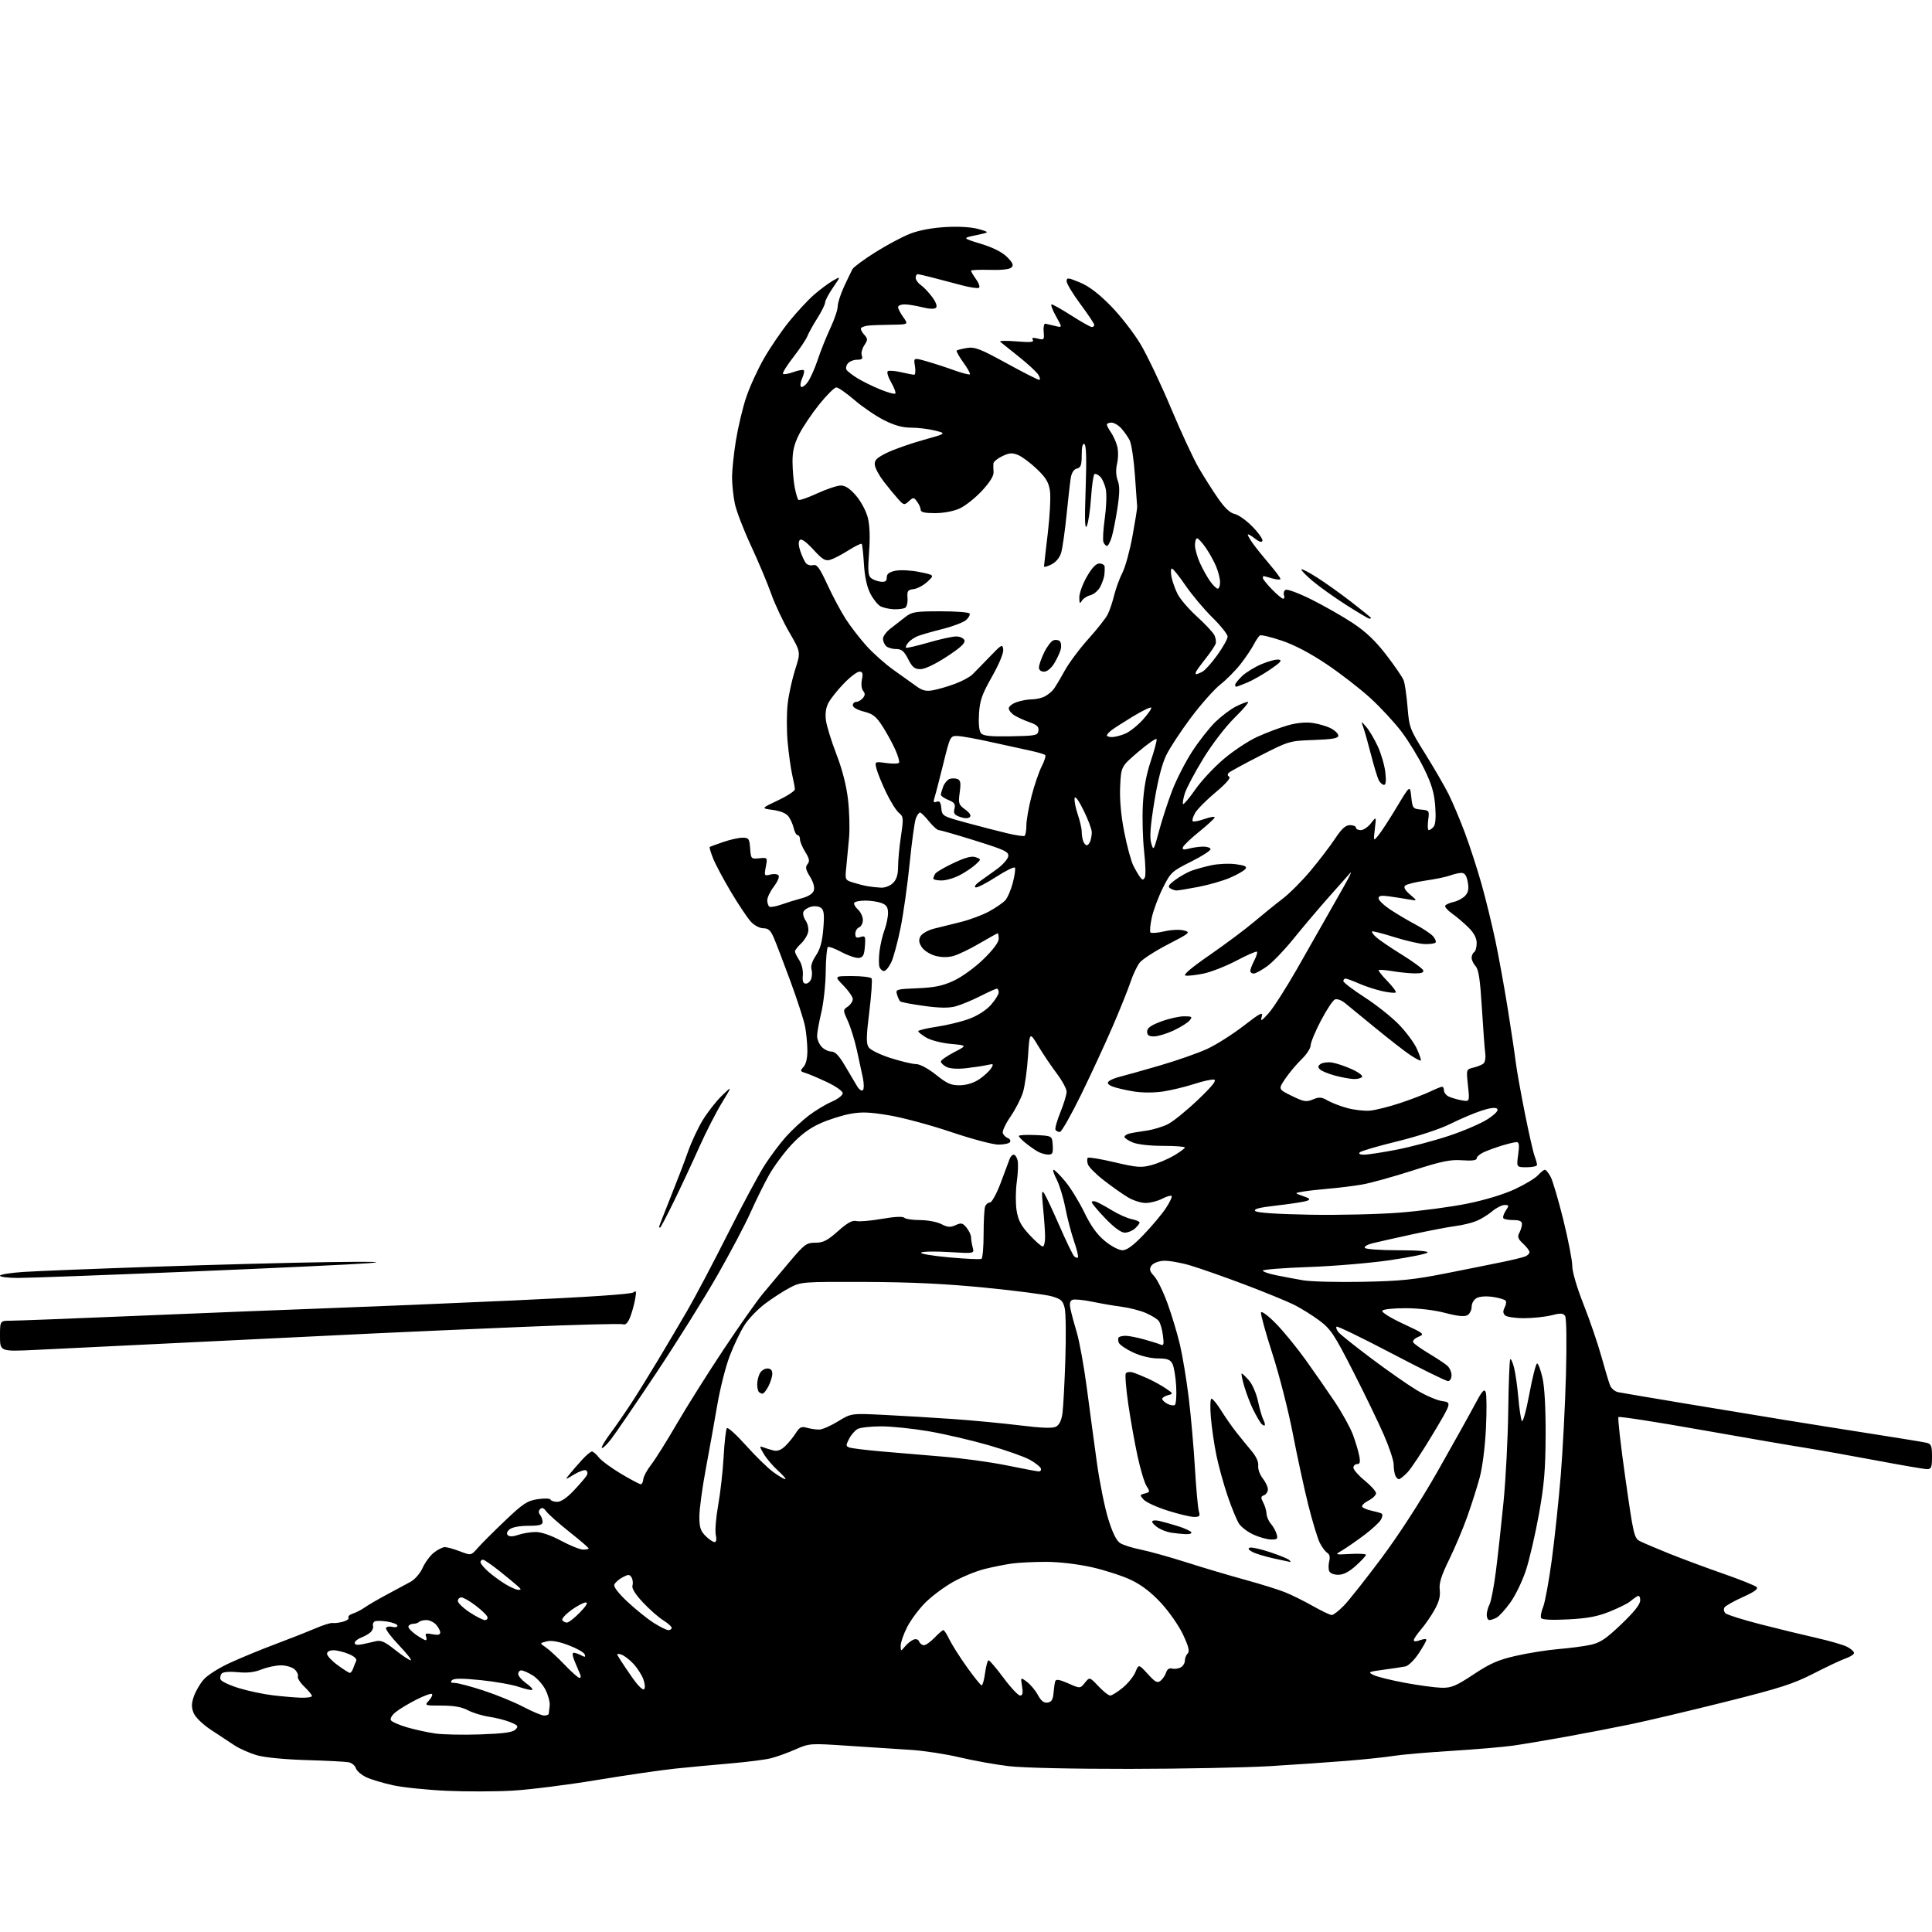 <?xml version="1.0" encoding="UTF-8" standalone="no"?>
<svg 
  version="1.1" 
  xmlns="http://www.w3.org/2000/svg" 
  xmlns:xlink="http://www.w3.org/1999/xlink" 
  xmlns:svg="http://www.w3.org/2000/svg"
  xmlns:rdf="http://www.w3.org/1999/02/22-rdf-syntax-ns#"
  xmlns:cc="http://creativecommons.org/ns#"
  xmlns:dc="http://purl.org/dc/elements/1.1/"
  viewBox="0 0 768 768"
  width="768"
  height="768"
>
<style>svg {background-color: white; }</style>"
<path stroke="none" fill="black" fill-rule="evenodd" d="M203.75,711.81C197.01,712.19 185.20,712.22 177.50,711.87C169.80,711.52 160.25,710.54 156.28,709.68C152.30,708.82 147.48,707.37 145.56,706.46C143.64,705.55 141.80,703.95 141.47,702.91C141.14,701.86 139.88,700.80 138.68,700.54C137.48,700.29 129.97,699.89 122.00,699.67C113.51,699.43 105.34,698.65 102.27,697.78C99.40,696.97 95.35,695.20 93.27,693.84C91.20,692.49 86.96,689.69 83.85,687.63C80.60,685.48 77.69,682.66 77.00,681.01C76.08,678.78 76.08,677.30 76.99,674.53C77.64,672.56 79.36,669.53 80.82,667.80C82.36,665.97 86.83,663.11 91.48,660.98C95.89,658.95 104.00,655.62 109.50,653.56C115.00,651.50 122.08,648.71 125.23,647.36C128.38,646.01 131.53,645.02 132.23,645.16C132.93,645.30 134.76,645.08 136.29,644.68C137.83,644.27 138.83,643.54 138.53,643.04C138.22,642.55 138.99,641.83 140.24,641.44C141.48,641.05 143.62,639.95 145.00,638.98C146.38,638.01 150.33,635.71 153.79,633.86C157.25,632.01 161.47,629.74 163.17,628.81C164.93,627.85 167.02,625.45 168.01,623.23C168.97,621.09 170.99,618.37 172.51,617.17C174.03,615.98 175.98,615.00 176.85,615.00C177.72,615.00 180.42,615.76 182.84,616.68C187.25,618.37 187.25,618.37 189.88,615.37C191.32,613.72 196.20,608.84 200.73,604.53C207.93,597.67 209.56,596.60 213.73,595.95C216.37,595.55 218.65,595.62 218.83,596.11C219.02,596.60 220.23,597.00 221.53,597.00C223.04,597.00 225.44,595.35 228.19,592.41C230.56,589.89 232.84,587.22 233.26,586.48C233.68,585.74 233.56,584.85 232.99,584.50C232.43,584.15 230.28,584.87 228.23,586.12C224.50,588.37 224.50,588.37 226.47,585.94C227.55,584.60 229.78,582.04 231.42,580.25C233.05,578.46 234.80,577.00 235.30,577.00C235.80,577.00 237.05,578.07 238.07,579.37C239.10,580.67 243.07,583.59 246.89,585.87C250.72,588.14 254.24,590.00 254.71,590.00C255.19,590.00 255.64,589.11 255.72,588.02C255.81,586.93 257.20,584.34 258.82,582.27C260.44,580.20 265.04,572.88 269.03,566.00C273.03,559.12 281.39,545.85 287.60,536.50C293.81,527.15 300.83,517.17 303.20,514.32C305.56,511.47 310.38,505.73 313.89,501.57C319.80,494.58 320.58,494.00 324.11,494.00C327.23,494.00 328.88,493.16 333.09,489.42C336.86,486.07 338.82,484.99 340.38,485.38C341.56,485.68 346.11,485.29 350.51,484.52C355.48,483.66 358.86,483.48 359.45,484.06C359.97,484.58 362.81,485.00 365.75,485.00C368.69,485.00 372.49,485.72 374.19,486.60C376.69,487.89 377.77,487.97 379.86,487.02C382.12,485.99 382.68,486.12 384.23,488.03C385.20,489.24 386.01,490.96 386.01,491.86C386.02,492.76 386.32,494.58 386.67,495.91C387.32,498.32 387.32,498.32 377.38,497.72C371.91,497.38 366.87,497.46 366.17,497.90C365.46,498.34 370.29,499.18 377.10,499.81C383.81,500.42 389.69,500.69 390.15,500.41C390.62,500.12 391.00,495.67 391.00,490.52C391.00,485.38 391.27,480.45 391.61,479.58C391.94,478.71 392.81,478.00 393.53,478.00C394.26,478.00 396.17,474.52 397.78,470.25C399.39,465.99 400.99,461.71 401.33,460.75C401.66,459.79 402.39,459.00 402.95,459.00C403.51,459.00 404.21,460.01 404.51,461.25C404.82,462.49 404.67,466.34 404.19,469.80C403.71,473.27 403.67,478.37 404.11,481.14C404.73,485.08 405.84,487.19 409.20,490.84C411.57,493.40 413.95,495.50 414.50,495.50C415.05,495.50 415.47,493.70 415.44,491.50C415.41,489.30 415.04,484.12 414.63,480.00C414.01,473.75 414.10,472.83 415.16,474.50C415.86,475.60 418.58,481.43 421.22,487.45C423.85,493.48 426.45,498.85 426.99,499.39C427.53,499.93 428.20,500.13 428.49,499.85C428.77,499.56 428.08,496.67 426.95,493.41C425.83,490.16 424.26,484.17 423.47,480.09C422.68,476.01 421.13,470.95 420.03,468.84C418.93,466.73 418.38,465.00 418.80,465.00C419.23,465.00 421.32,467.08 423.45,469.63C425.57,472.18 428.99,477.73 431.04,481.97C433.68,487.41 436.09,490.76 439.24,493.34C441.72,495.38 444.81,497.00 446.19,497.00C447.94,497.00 450.47,495.14 454.67,490.75C457.97,487.31 461.93,482.58 463.48,480.23C465.03,477.88 466.04,475.71 465.74,475.41C465.43,475.10 463.73,475.61 461.95,476.53C460.17,477.45 457.22,478.20 455.39,478.20C453.56,478.20 450.36,477.17 448.28,475.91C446.20,474.65 441.92,471.63 438.78,469.19C435.63,466.75 432.78,463.87 432.44,462.80C432.10,461.73 432.09,460.58 432.42,460.25C432.75,459.92 437.54,460.71 443.06,462.02C451.89,464.10 453.66,464.24 457.67,463.16C460.19,462.49 464.21,460.79 466.62,459.38C469.03,457.96 471.00,456.51 471.00,456.15C471.00,455.79 467.06,455.49 462.25,455.50C457.08,455.50 452.17,454.94 450.25,454.13C448.46,453.37 447.00,452.39 447.00,451.95C447.00,451.50 447.79,450.92 448.75,450.65C449.71,450.39 452.74,449.86 455.48,449.49C458.21,449.12 462.18,447.93 464.30,446.85C466.41,445.77 471.76,441.43 476.20,437.19C481.86,431.79 483.77,429.40 482.61,429.17C481.71,428.99 478.16,429.77 474.73,430.89C471.31,432.01 465.80,433.35 462.50,433.86C458.88,434.42 454.24,434.43 450.80,433.89C447.66,433.39 443.88,432.52 442.39,431.96C440.51,431.24 439.99,430.61 440.71,429.89C441.29,429.31 443.27,428.48 445.13,428.03C446.98,427.58 454.12,425.57 461.00,423.57C467.88,421.57 476.42,418.57 479.99,416.91C483.55,415.24 490.02,411.14 494.35,407.79C501.01,402.64 502.13,402.06 501.57,404.10C501.00,406.17 501.37,405.99 504.25,402.82C506.09,400.79 511.15,392.92 515.49,385.32C519.84,377.72 525.04,368.57 527.05,365.00C529.05,361.43 532.37,355.57 534.42,352.00C536.46,348.43 537.51,346.18 536.75,347.00C535.99,347.82 532.00,352.32 527.87,357.00C523.75,361.68 517.53,369.03 514.05,373.35C510.56,377.67 505.91,382.50 503.71,384.10C501.50,385.69 499.09,387.00 498.35,387.00C497.61,387.00 497.00,386.53 497.00,385.95C497.00,385.37 497.71,383.53 498.57,381.86C499.44,380.18 499.93,378.59 499.66,378.32C499.39,378.05 495.73,379.64 491.53,381.86C487.33,384.07 481.44,386.39 478.44,387.01C475.44,387.63 472.21,387.99 471.26,387.81C470.13,387.59 473.50,384.73 480.89,379.62C487.13,375.30 495.06,369.38 498.51,366.45C501.96,363.53 507.04,359.42 509.80,357.32C512.56,355.22 517.60,350.17 520.99,346.11C524.39,342.05 528.77,336.31 530.72,333.36C533.35,329.40 534.90,328.00 536.64,328.00C537.94,328.00 539.00,328.45 539.00,329.00C539.00,329.55 539.86,330.00 540.92,330.00C541.97,330.00 543.80,328.76 544.98,327.25C547.12,324.50 547.12,324.50 546.52,329.50C545.93,334.50 545.93,334.50 547.98,332.00C549.11,330.62 552.39,325.58 555.27,320.78C560.50,312.07 560.50,312.07 561.00,316.78C561.48,321.29 561.65,321.51 564.87,321.82C568.18,322.14 568.23,322.22 567.72,326.07C567.43,328.23 567.54,330.00 567.97,330.00C568.40,330.00 569.27,329.38 569.90,328.62C570.64,327.73 570.86,324.81 570.52,320.37C570.11,315.11 569.07,311.63 566.07,305.50C563.91,301.09 559.90,294.53 557.16,290.91C554.42,287.29 548.88,281.29 544.84,277.59C540.80,273.88 532.96,267.80 527.41,264.07C520.91,259.70 514.56,256.36 509.53,254.67C505.24,253.23 501.34,252.29 500.86,252.59C500.38,252.88 499.27,254.52 498.39,256.22C497.51,257.91 495.15,261.41 493.15,263.98C491.14,266.55 487.53,270.19 485.13,272.07C482.73,273.96 477.49,279.85 473.49,285.17C469.50,290.49 465.05,297.24 463.62,300.17C461.91,303.66 460.27,310.06 458.86,318.72C457.29,328.29 456.95,332.84 457.63,335.19C458.53,338.34 458.63,338.19 460.74,330.29C461.94,325.80 464.32,318.52 466.02,314.11C467.72,309.69 471.31,302.71 474.00,298.59C476.69,294.47 480.81,289.24 483.16,286.96C485.50,284.69 489.11,281.97 491.17,280.91C493.23,279.86 495.43,279.00 496.06,279.00C496.68,279.00 494.33,281.81 490.83,285.25C487.17,288.85 481.88,295.74 478.35,301.50C474.98,307.00 471.68,313.22 471.01,315.32C470.35,317.42 470.02,319.35 470.29,319.62C470.56,319.89 472.74,317.29 475.14,313.85C477.54,310.40 482.66,304.92 486.51,301.67C490.35,298.42 496.35,294.46 499.84,292.88C503.32,291.30 508.68,289.28 511.74,288.39C515.25,287.37 518.92,286.99 521.67,287.37C524.07,287.70 527.38,288.66 529.02,289.51C530.66,290.36 532.00,291.67 532.00,292.43C532.00,293.49 529.71,293.89 522.25,294.16C512.60,294.50 512.38,294.56 501.00,300.37C494.68,303.59 489.05,306.65 488.51,307.16C487.86,307.77 487.90,308.33 488.65,308.79C489.35,309.23 487.26,311.60 483.17,315.01C479.54,318.04 475.89,321.73 475.06,323.20C474.23,324.68 473.81,326.14 474.12,326.45C474.43,326.77 476.59,326.35 478.92,325.53C481.25,324.71 483.01,324.46 482.83,324.98C482.65,325.50 479.83,328.08 476.57,330.72C473.32,333.35 470.46,336.08 470.23,336.79C469.91,337.76 470.53,337.90 472.65,337.33C474.22,336.91 476.73,336.56 478.22,336.54C479.72,336.52 481.07,336.95 481.22,337.50C481.38,338.05 477.90,340.30 473.50,342.50C465.84,346.33 465.36,346.77 462.29,352.89C460.53,356.40 458.54,361.69 457.88,364.65C457.22,367.60 456.98,370.31 457.34,370.68C457.71,371.04 460.19,370.84 462.87,370.22C465.60,369.59 468.99,369.44 470.61,369.87C473.37,370.61 473.08,370.86 464.24,375.43C459.14,378.06 454.11,381.32 453.05,382.66C451.99,384.01 450.36,387.45 449.42,390.31C448.48,393.16 445.28,401.12 442.31,408.00C439.34,414.88 433.67,427.13 429.71,435.23C425.74,443.33 421.96,449.97 421.31,449.98C420.65,449.99 419.87,449.61 419.58,449.13C419.28,448.65 420.15,445.50 421.52,442.15C422.88,438.79 424.00,435.11 424.00,433.98C424.00,432.84 422.23,429.57 420.07,426.71C417.91,423.84 414.60,418.94 412.72,415.80C409.29,410.11 409.29,410.11 408.65,419.87C408.30,425.24 407.41,431.65 406.67,434.11C405.93,436.57 403.70,440.94 401.71,443.83C399.72,446.72 398.33,449.71 398.63,450.47C398.92,451.22 399.82,452.10 400.64,452.42C401.46,452.73 401.85,453.44 401.50,453.99C401.16,454.55 399.09,455.00 396.89,455.00C394.70,455.00 386.28,452.76 378.18,450.03C370.08,447.29 359.00,444.30 353.56,443.38C345.63,442.04 342.50,441.93 337.85,442.79C334.65,443.39 329.31,445.09 325.99,446.59C321.82,448.46 318.24,451.13 314.51,455.16C311.53,458.38 307.52,463.83 305.61,467.26C303.69,470.69 300.43,477.32 298.34,482.00C296.26,486.68 290.32,497.93 285.14,507.00C279.96,516.08 268.98,533.62 260.73,546.00C252.49,558.38 244.40,570.21 242.75,572.30C241.11,574.38 239.53,575.86 239.24,575.57C238.95,575.29 240.49,572.68 242.65,569.78C244.81,566.87 248.63,561.35 251.13,557.50C253.64,553.65 258.38,546.00 261.67,540.50C264.97,535.00 270.15,526.23 273.20,521.00C276.24,515.77 283.49,502.05 289.30,490.50C295.11,478.95 301.75,466.57 304.07,463.00C306.38,459.43 310.17,454.39 312.49,451.80C314.82,449.22 318.86,445.46 321.48,443.46C324.11,441.46 328.22,438.98 330.63,437.95C333.03,436.91 335.00,435.40 335.00,434.59C335.00,433.75 332.29,431.83 328.75,430.16C325.31,428.54 321.45,426.90 320.18,426.52C318.04,425.88 317.98,425.68 319.43,424.08C320.43,422.97 320.98,420.56 320.94,417.42C320.91,414.71 320.50,410.48 320.02,408.00C319.55,405.52 316.92,397.43 314.19,390.00C311.45,382.57 308.48,374.81 307.59,372.75C306.33,369.83 305.41,369.00 303.44,369.00C301.99,369.00 299.87,367.88 298.48,366.38C297.15,364.95 293.61,359.66 290.61,354.63C287.62,349.61 284.40,343.57 283.46,341.21C282.52,338.85 281.92,336.81 282.12,336.67C282.33,336.54 284.75,335.65 287.50,334.71C290.25,333.76 293.71,332.99 295.19,333.00C297.64,333.00 297.91,333.38 298.19,337.25C298.49,341.41 298.57,341.49 301.81,341.18C305.12,340.86 305.12,340.86 304.42,344.57C303.74,348.18 303.80,348.27 306.30,347.64C307.74,347.28 309.16,347.46 309.52,348.04C309.88,348.62 309.01,350.61 307.59,352.48C306.16,354.34 305.00,356.77 305.00,357.87C305.00,358.98 305.39,360.12 305.86,360.41C306.34,360.71 308.47,360.33 310.61,359.57C312.75,358.81 316.39,357.69 318.69,357.07C321.38,356.36 323.11,355.24 323.51,353.96C323.90,352.73 323.31,350.62 321.97,348.46C320.25,345.66 320.05,344.65 321.00,343.50C321.95,342.35 321.77,341.36 320.10,338.66C318.94,336.79 318.00,334.53 318.00,333.63C318.00,332.73 317.59,332.00 317.08,332.00C316.57,332.00 315.88,330.76 315.53,329.25C315.19,327.74 314.25,325.62 313.44,324.54C312.52,323.31 310.24,322.36 307.24,321.96C302.50,321.34 302.50,321.34 309.25,318.16C312.96,316.41 315.99,314.42 315.98,313.74C315.96,313.06 315.49,310.49 314.92,308.04C314.36,305.59 313.54,299.71 313.10,294.99C312.67,290.26 312.68,283.34 313.13,279.60C313.58,275.87 314.93,269.75 316.13,266.02C318.32,259.22 318.32,259.22 313.76,251.36C311.25,247.04 308.00,240.12 306.55,236.00C305.09,231.88 301.50,223.32 298.56,217.00C295.62,210.68 292.71,203.12 292.11,200.20C291.50,197.29 291.00,192.56 291.00,189.70C291.01,186.84 291.70,180.26 292.54,175.08C293.38,169.90 295.19,162.25 296.58,158.08C297.96,153.91 301.16,146.90 303.68,142.50C306.20,138.10 310.74,131.44 313.79,127.70C316.83,123.96 321.22,119.23 323.55,117.20C325.87,115.16 329.24,112.65 331.03,111.61C334.29,109.71 334.29,109.71 331.15,114.29C329.42,116.80 328.00,119.48 328.00,120.23C328.00,120.99 326.61,123.80 324.91,126.49C323.20,129.17 321.43,132.38 320.95,133.62C320.48,134.86 317.98,138.60 315.39,141.94C312.79,145.28 310.94,148.27 311.26,148.60C311.59,148.92 313.45,148.61 315.40,147.90C317.35,147.19 319.20,146.87 319.51,147.18C319.82,147.49 319.53,148.93 318.87,150.38C318.22,151.82 318.00,153.34 318.41,153.74C318.81,154.14 319.98,153.35 321.02,151.99C322.05,150.62 323.87,146.57 325.06,143.00C326.24,139.43 328.52,133.74 330.11,130.36C331.70,126.98 333.00,123.13 333.00,121.79C333.00,120.46 334.14,116.93 335.52,113.94C336.91,110.95 338.41,107.83 338.86,107.00C339.31,106.17 343.40,103.15 347.95,100.28C352.50,97.41 358.76,94.08 361.86,92.88C365.41,91.52 370.65,90.54 376.00,90.25C381.28,89.96 386.20,90.27 389.00,91.06C393.50,92.34 393.50,92.34 388.00,93.49C382.50,94.65 382.50,94.65 389.92,96.92C394.76,98.40 398.37,100.22 400.31,102.15C402.61,104.46 403.01,105.39 402.08,106.31C401.33,107.06 398.13,107.42 393.44,107.28C389.35,107.16 386.00,107.31 386.00,107.62C386.00,107.94 386.91,109.47 388.02,111.03C389.13,112.58 389.64,114.11 389.15,114.41C388.66,114.71 385.73,114.29 382.63,113.48C379.53,112.67 374.43,111.32 371.29,110.50C368.15,109.67 365.22,109.00 364.79,109.00C364.36,109.00 364.00,109.65 364.00,110.44C364.00,111.24 364.93,112.54 366.06,113.33C367.19,114.12 369.22,116.26 370.56,118.08C372.08,120.14 372.65,121.75 372.07,122.33C371.48,122.92 369.43,122.84 366.62,122.14C364.14,121.51 360.96,121.00 359.56,121.00C358.15,121.00 357.00,121.49 357.00,122.10C357.00,122.70 357.93,124.50 359.07,126.10C361.14,129.00 361.14,129.00 354.32,129.08C350.57,129.13 346.49,129.28 345.25,129.42C344.01,129.55 342.70,129.96 342.34,130.33C341.98,130.69 342.46,131.85 343.42,132.91C345.02,134.68 345.03,135.02 343.56,137.27C342.68,138.62 342.24,140.46 342.58,141.36C343.06,142.61 342.62,143.00 340.73,143.00C339.36,143.00 337.70,143.66 337.04,144.46C336.37,145.26 336.13,146.40 336.50,147.00C336.87,147.59 338.82,149.10 340.83,150.35C342.85,151.59 346.93,153.60 349.91,154.81C352.88,156.03 355.57,156.76 355.89,156.44C356.21,156.13 355.46,154.12 354.24,151.99C353.01,149.85 352.42,147.86 352.94,147.54C353.45,147.22 355.81,147.41 358.19,147.96C360.56,148.50 362.90,148.96 363.38,148.98C363.87,148.99 364.01,147.46 363.71,145.58C363.15,142.15 363.15,142.15 368.33,143.62C371.17,144.43 376.10,146.03 379.28,147.18C382.46,148.33 385.28,149.05 385.54,148.79C385.80,148.53 384.63,146.41 382.93,144.07C381.24,141.73 380.06,139.61 380.30,139.36C380.55,139.12 382.38,138.65 384.36,138.33C387.49,137.82 389.59,138.63 400.06,144.37C406.71,148.02 412.57,151.00 413.09,151.00C413.60,151.00 413.45,150.09 412.76,148.98C412.07,147.86 408.57,144.63 405.00,141.79C401.43,138.95 398.09,136.28 397.60,135.86C397.10,135.44 399.98,135.37 404.00,135.70C409.55,136.17 411.14,136.03 410.57,135.12C410.03,134.25 410.56,134.10 412.51,134.59C415.04,135.23 415.16,135.09 414.87,131.88C414.70,130.02 415.01,128.58 415.55,128.67C416.09,128.77 417.84,129.17 419.44,129.57C422.34,130.30 422.34,130.30 419.74,125.65C418.31,123.09 417.55,121.00 418.06,121.00C418.57,121.00 422.14,123.03 426.00,125.50C429.86,127.97 433.47,130.00 434.01,130.00C434.55,130.00 435.00,129.62 435.00,129.16C435.00,128.69 432.52,124.98 429.50,120.91C426.47,116.84 424.00,112.74 424.00,111.81C424.00,110.27 424.49,110.31 429.25,112.27C432.85,113.76 436.70,116.67 441.50,121.55C445.35,125.46 450.68,132.31 453.35,136.77C456.02,141.23 461.47,152.67 465.46,162.19C469.45,171.71 474.43,182.43 476.52,186.00C478.60,189.57 482.07,195.04 484.22,198.14C486.87,201.96 489.00,203.95 490.82,204.32C492.29,204.63 495.46,206.88 497.86,209.34C500.27,211.80 502.05,214.34 501.84,214.98C501.59,215.74 500.51,215.40 498.73,214.00C497.23,212.82 496.00,212.16 496.00,212.52C496.00,212.89 496.93,214.49 498.06,216.08C499.19,217.68 502.12,221.32 504.56,224.18C507.00,227.04 509.00,229.71 509.00,230.12C509.00,230.53 507.54,230.44 505.76,229.93C503.97,229.42 502.40,229.00 502.26,229.00C502.12,229.00 502.00,229.35 502.00,229.78C502.00,230.21 503.63,232.23 505.61,234.28C507.60,236.33 509.61,238.00 510.08,238.00C510.55,238.00 510.70,237.37 510.40,236.60C510.11,235.83 510.39,234.88 511.03,234.48C511.68,234.08 516.32,235.81 521.35,238.32C526.38,240.83 533.77,245.05 537.77,247.69C542.96,251.13 546.76,254.74 551.08,260.36C554.41,264.68 557.51,269.22 557.98,270.46C558.45,271.69 559.14,276.48 559.52,281.10C560.18,289.20 560.43,289.86 566.50,299.58C569.97,305.13 574.14,312.33 575.78,315.58C577.41,318.84 580.37,325.82 582.34,331.11C584.31,336.39 587.29,345.58 588.96,351.52C590.63,357.47 593.09,367.55 594.44,373.92C595.78,380.29 597.99,392.48 599.36,401.00C600.72,409.52 602.14,418.98 602.50,422.00C602.86,425.02 604.48,434.13 606.10,442.23C607.71,450.33 609.48,458.12 610.02,459.54C610.56,460.97 611.00,462.55 611.00,463.07C611.00,463.58 609.16,464.00 606.91,464.00C602.81,464.00 602.81,464.00 603.50,459.00C604.03,455.14 603.88,454.00 602.84,454.01C602.10,454.02 599.48,454.64 597.00,455.40C594.52,456.16 591.26,457.35 589.75,458.05C588.24,458.75 587.00,459.84 587.00,460.47C587.00,461.26 585.16,461.50 581.25,461.23C576.48,460.89 573.10,461.59 561.50,465.32C553.80,467.80 544.80,470.29 541.50,470.86C538.20,471.43 532.35,472.16 528.50,472.49C524.65,472.81 519.92,473.34 518.00,473.67C514.50,474.25 514.50,474.25 517.94,475.44C520.77,476.43 521.06,476.76 519.56,477.34C518.56,477.72 513.27,478.55 507.82,479.17C500.59,479.99 498.19,480.59 499.00,481.40C499.70,482.10 507.52,482.63 520.80,482.87C532.18,483.07 548.25,482.69 556.50,482.03C564.75,481.38 576.75,479.78 583.17,478.48C590.21,477.07 597.75,474.78 602.17,472.72C606.20,470.84 610.36,468.34 611.40,467.15C612.45,465.97 613.68,465.00 614.13,465.00C614.58,465.00 615.62,466.31 616.45,467.90C617.28,469.50 619.54,477.21 621.48,485.04C623.41,492.87 625.00,501.06 625.00,503.23C625.00,505.56 626.85,511.85 629.51,518.58C631.99,524.85 635.17,534.15 636.58,539.24C637.98,544.33 639.54,549.50 640.03,550.72C640.53,551.94 641.96,553.15 643.22,553.41C644.47,553.66 656.75,555.74 670.50,558.03C684.25,560.31 702.25,563.28 710.50,564.62C718.75,565.96 734.05,568.40 744.50,570.03C754.95,571.66 764.51,573.23 765.75,573.51C767.71,573.97 768.00,574.68 768.00,579.02C768.00,583.31 767.73,584.00 766.03,584.00C764.94,584.00 755.83,582.44 745.78,580.54C735.72,578.64 723.00,576.38 717.50,575.51C712.00,574.65 693.21,571.41 675.74,568.32C658.27,565.22 643.70,562.97 643.36,563.31C643.02,563.65 644.26,574.61 646.12,587.67C649.36,610.47 649.60,611.47 652.00,612.68C653.38,613.38 658.55,615.57 663.50,617.57C668.45,619.56 678.06,623.14 684.86,625.51C691.66,627.88 697.70,630.30 698.28,630.88C699.02,631.62 697.38,632.81 692.78,634.87C689.18,636.49 685.91,638.34 685.50,638.99C685.10,639.64 685.27,640.67 685.88,641.28C686.49,641.89 692.73,643.86 699.74,645.66C706.76,647.46 716.77,649.90 722.00,651.08C727.23,652.25 732.74,653.85 734.25,654.63C735.76,655.41 737.00,656.51 737.00,657.08C737.00,657.64 735.54,658.61 733.75,659.22C731.96,659.83 726.23,662.53 721.00,665.21C712.92,669.36 707.68,671.05 686.00,676.48C671.98,679.99 655.10,683.98 648.50,685.36C641.90,686.73 630.20,688.99 622.50,690.38C614.80,691.77 605.35,693.36 601.50,693.91C597.65,694.46 586.62,695.40 577.00,696.00C567.38,696.60 557.02,697.49 554.00,697.99C550.98,698.49 542.65,699.37 535.50,699.95C528.35,700.53 514.62,701.48 505.00,702.06C495.38,702.64 470.18,703.14 449.00,703.16C426.37,703.19 406.58,702.74 401.00,702.08C395.77,701.46 387.00,699.88 381.50,698.58C376.00,697.27 367.23,695.93 362.00,695.60C356.77,695.27 345.61,694.54 337.18,693.98C321.99,692.96 321.81,692.97 316.18,695.43C313.06,696.80 308.69,698.37 306.48,698.93C304.28,699.49 297.08,700.41 290.48,700.98C283.89,701.54 274.00,702.47 268.50,703.04C263.00,703.61 248.94,705.66 237.25,707.59C225.56,709.53 210.49,711.42 203.75,711.81zM190.95,689.45C200.18,689.13 203.79,688.64 204.89,687.54C206.20,686.23 205.98,685.89 202.94,684.62C201.05,683.83 197.25,682.86 194.50,682.45C191.75,682.05 187.93,680.88 186.01,679.86C183.58,678.56 180.43,678.00 175.61,678.00C168.75,678.00 168.70,677.98 170.51,675.99C171.50,674.89 172.05,673.72 171.72,673.39C171.39,673.06 168.62,674.05 165.57,675.60C162.52,677.14 158.82,679.36 157.35,680.54C155.82,681.76 154.98,683.16 155.39,683.82C155.78,684.46 158.67,685.72 161.80,686.64C164.94,687.55 169.97,688.66 173.00,689.09C176.03,689.52 184.10,689.69 190.95,689.45zM216.25,681.95C217.21,681.98 218.06,681.66 218.13,681.25C218.20,680.84 218.37,679.38 218.51,678.00C218.65,676.62 217.90,673.79 216.84,671.71C215.78,669.63 213.47,667.04 211.71,665.96C209.94,664.89 207.94,664.01 207.25,664.00C206.56,664.00 206.00,664.64 206.00,665.43C206.00,666.22 207.38,667.84 209.06,669.04C210.74,670.24 211.89,671.44 211.61,671.72C211.33,672.00 208.95,671.48 206.30,670.58C203.66,669.67 196.84,668.46 191.14,667.88C183.72,667.13 180.46,667.14 179.69,667.91C178.90,668.70 179.21,669.00 180.79,669.00C181.99,669.00 187.14,670.37 192.24,672.03C197.33,673.70 204.43,676.61 208.00,678.49C211.57,680.36 215.29,681.92 216.25,681.95zM416.43,676.80C418.00,676.57 418.57,675.66 418.79,673.00C418.95,671.08 419.26,668.95 419.49,668.29C419.80,667.41 421.21,667.65 424.64,669.17C429.37,671.26 429.37,671.26 431.26,668.93C433.14,666.60 433.14,666.60 436.64,670.30C438.56,672.34 440.67,674.00 441.34,674.00C442.00,674.00 444.24,672.60 446.31,670.89C448.39,669.19 450.66,666.37 451.36,664.64C452.65,661.50 452.65,661.50 456.25,665.43C459.29,668.76 460.09,669.17 461.39,668.09C462.23,667.39 463.21,665.92 463.56,664.82C463.97,663.53 464.82,662.98 465.95,663.28C466.92,663.53 468.45,663.32 469.36,662.82C470.26,662.31 471.00,661.11 471.00,660.15C471.00,659.19 471.51,657.89 472.13,657.27C472.97,656.43 472.49,654.51 470.29,649.80C468.66,646.31 464.72,640.66 461.55,637.23C457.64,633.00 453.79,630.05 449.60,628.05C446.20,626.43 439.16,624.15 433.96,622.98C428.33,621.73 420.98,620.87 415.82,620.86C411.04,620.86 404.97,621.16 402.32,621.52C399.67,621.89 394.80,622.86 391.50,623.67C388.20,624.48 382.59,626.77 379.03,628.75C375.47,630.72 370.45,634.46 367.86,637.04C365.28,639.62 362.00,644.03 360.58,646.84C359.16,649.64 358.01,652.96 358.03,654.22C358.07,656.50 358.07,656.50 359.78,654.45C360.73,653.32 362.25,652.12 363.17,651.76C364.17,651.38 365.05,651.70 365.39,652.56C365.69,653.35 366.54,654.00 367.28,654.00C368.02,654.00 369.92,652.65 371.50,651.00C373.08,649.35 374.66,648.00 375.00,648.00C375.35,648.00 376.42,649.66 377.38,651.68C378.35,653.71 381.47,658.63 384.32,662.63C387.17,666.63 389.82,669.92 390.22,669.95C390.61,669.98 391.23,667.75 391.59,665.00C391.96,662.25 392.59,660.00 392.99,660.00C393.39,660.00 396.07,663.15 398.93,667.00C401.79,670.85 404.75,674.00 405.50,674.00C406.52,674.00 406.72,673.06 406.28,670.33C405.68,666.67 405.68,666.67 408.24,668.58C409.65,669.64 411.60,671.98 412.58,673.80C413.85,676.14 414.96,677.01 416.43,676.80zM119.75,674.87C122.09,674.94 124.00,674.63 124.00,674.19C124.00,673.74 122.64,672.07 120.97,670.48C119.31,668.88 118.15,667.04 118.41,666.38C118.66,665.73 118.07,664.47 117.10,663.59C116.14,662.72 113.70,662.00 111.69,662.00C109.68,662.00 106.20,662.74 103.96,663.63C101.13,664.77 98.25,665.10 94.55,664.72C91.45,664.40 88.80,664.60 88.19,665.21C87.62,665.78 87.39,666.87 87.69,667.63C87.98,668.39 91.29,669.94 95.04,671.08C98.79,672.22 104.93,673.51 108.68,673.94C112.43,674.38 117.41,674.80 119.75,674.87zM255.95,671.53C256.51,671.18 256.45,669.67 255.81,667.73C255.22,665.95 253.39,663.08 251.75,661.34C250.12,659.60 247.91,657.95 246.84,657.67C244.96,657.18 244.95,657.24 246.70,660.00C247.69,661.56 249.97,664.92 251.76,667.47C253.56,670.02 255.45,671.84 255.95,671.53zM573.05,670.91C576.96,670.99 578.75,670.24 585.78,665.59C592.42,661.19 595.60,659.80 602.73,658.19C607.55,657.09 615.10,655.90 619.50,655.53C623.90,655.17 629.63,654.42 632.23,653.86C636.08,653.03 638.35,651.52 644.48,645.67C649.61,640.78 652.00,637.76 652.00,636.19C652.00,634.63 651.59,634.11 650.75,634.59C650.06,634.98 648.78,635.92 647.91,636.66C647.03,637.41 643.43,639.19 639.91,640.62C635.03,642.59 631.09,643.33 623.39,643.73C617.03,644.06 613.04,643.87 612.64,643.23C612.30,642.67 612.64,640.70 613.40,638.86C614.16,637.01 615.72,628.52 616.87,620.00C618.01,611.48 619.61,596.40 620.42,586.50C621.23,576.60 622.16,558.60 622.49,546.50C622.84,533.37 622.70,523.94 622.14,523.11C621.37,521.97 620.37,521.92 616.66,522.86C614.16,523.49 609.25,524.00 605.76,524.00C602.26,524.00 598.88,523.48 598.25,522.85C597.45,522.05 597.40,521.12 598.09,519.83C598.64,518.80 598.85,517.57 598.56,517.09C598.26,516.62 596.01,515.93 593.55,515.56C590.89,515.16 588.25,515.33 587.04,515.98C585.85,516.62 585.00,518.08 585.00,519.50C585.00,520.84 584.21,522.34 583.25,522.85C582.08,523.47 579.18,523.16 574.50,521.91C570.30,520.80 564.03,520.04 558.81,520.03C553.90,520.01 549.84,520.45 549.48,521.03C549.12,521.62 552.61,523.81 557.67,526.17C566.27,530.18 566.43,530.31 563.80,531.42C562.24,532.08 561.40,533.02 561.80,533.65C562.19,534.25 564.98,536.22 568.00,538.04C571.02,539.85 574.29,542.00 575.25,542.82C576.21,543.64 577.00,545.37 577.00,546.65C577.00,548.01 576.40,549.00 575.58,549.00C574.80,549.00 564.65,544.00 553.02,537.89C541.39,531.79 531.62,527.05 531.30,527.37C530.98,527.69 531.32,528.68 532.06,529.57C532.79,530.46 538.60,535.10 544.95,539.87C551.30,544.65 559.42,550.33 562.98,552.49C566.55,554.66 571.18,556.67 573.28,556.96C577.10,557.50 577.10,557.50 569.62,570.00C565.51,576.88 560.97,583.74 559.53,585.25C558.09,586.76 556.54,588.00 556.07,588.00C555.60,588.00 554.94,587.29 554.61,586.42C554.27,585.55 554.00,583.60 554.00,582.09C554.00,580.58 552.26,575.33 550.12,570.42C547.99,565.52 542.48,554.12 537.87,545.10C530.40,530.45 528.96,528.29 524.50,524.96C521.75,522.90 517.22,520.08 514.43,518.68C511.64,517.29 502.86,513.69 494.93,510.69C486.99,507.68 477.21,504.25 473.20,503.05C469.18,501.86 464.28,501.02 462.30,501.19C460.26,501.37 458.24,502.24 457.63,503.21C456.80,504.54 457.05,505.43 458.79,507.27C460.01,508.57 462.39,513.42 464.08,518.05C465.77,522.67 467.99,530.07 469.03,534.48C470.07,538.89 471.64,548.35 472.52,555.50C473.40,562.65 474.51,575.25 475.00,583.50C475.49,591.75 476.19,599.51 476.56,600.75C477.14,602.67 476.86,603.00 474.67,603.00C473.26,603.00 468.55,601.88 464.21,600.51C459.87,599.14 455.56,597.17 454.62,596.13C453.01,594.35 453.03,594.22 455.11,593.68C457.15,593.15 457.20,592.95 455.80,590.80C454.97,589.54 453.36,584.23 452.23,579.00C451.09,573.77 449.42,564.44 448.52,558.25C447.62,552.06 447.17,546.53 447.52,545.96C447.88,545.39 449.14,545.22 450.33,545.58C451.53,545.94 454.30,547.07 456.50,548.08C458.70,549.09 461.85,550.84 463.50,551.97C466.44,553.98 466.46,554.03 464.25,554.63C463.01,554.96 462.00,555.61 462.00,556.08C462.00,556.55 462.91,557.42 464.02,558.01C465.13,558.61 466.47,558.83 466.99,558.51C467.51,558.18 467.76,554.82 467.55,551.04C467.33,547.26 466.66,543.23 466.04,542.08C465.16,540.43 463.96,540.00 460.21,539.99C457.37,539.98 453.48,539.04 450.40,537.61C447.60,536.30 445.04,534.55 444.72,533.71C444.40,532.88 444.41,531.93 444.74,531.60C445.06,531.27 446.29,531.00 447.45,531.00C448.61,531.00 451.80,531.61 454.53,532.36C457.26,533.11 460.25,534.04 461.16,534.43C462.61,535.06 462.76,534.59 462.28,530.82C461.98,528.45 461.23,525.86 460.61,525.09C460.00,524.31 457.70,522.89 455.50,521.94C453.30,520.98 449.02,519.88 446.00,519.48C442.98,519.09 437.64,518.17 434.15,517.45C430.67,516.73 427.15,516.39 426.35,516.69C425.30,517.10 425.07,518.12 425.54,520.38C425.89,522.09 427.03,526.34 428.07,529.80C429.11,533.27 430.90,543.17 432.04,551.80C433.17,560.44 434.98,573.80 436.04,581.50C437.11,589.20 439.13,599.21 440.53,603.75C442.26,609.35 443.79,612.46 445.29,613.41C446.50,614.18 450.20,615.35 453.50,616.00C456.80,616.66 464.90,618.92 471.50,621.02C478.10,623.13 488.52,626.23 494.66,627.91C500.80,629.59 508.00,631.82 510.66,632.88C513.32,633.93 518.36,636.42 521.85,638.40C525.34,640.38 528.73,642.00 529.39,642.00C530.05,642.00 532.23,640.31 534.23,638.25C536.22,636.19 542.95,627.68 549.18,619.34C556.08,610.10 564.79,596.62 571.49,584.84C577.53,574.20 584.14,562.35 586.17,558.51C589.12,552.94 590.02,551.89 590.59,553.37C590.98,554.39 591.02,560.91 590.68,567.86C590.32,575.27 589.28,583.39 588.16,587.50C587.11,591.35 584.89,598.33 583.22,603.00C581.56,607.67 578.33,615.33 576.04,620.00C572.89,626.45 571.99,629.34 572.32,632.00C572.63,634.49 572.03,636.80 570.22,640.00C568.83,642.48 566.41,645.98 564.84,647.78C563.28,649.59 562.00,651.49 562.00,652.01C562.00,652.59 562.95,652.59 564.50,652.00C565.88,651.48 567.00,651.41 567.00,651.85C567.00,652.30 565.61,654.76 563.90,657.33C562.20,659.91 559.84,662.20 558.65,662.44C557.47,662.67 553.58,663.26 550.00,663.74C543.92,664.55 543.66,664.69 546.00,665.85C547.38,666.53 553.00,667.93 558.50,668.95C564.00,669.97 570.55,670.85 573.05,670.91zM230.33,667.00C230.82,667.00 230.98,666.44 230.70,665.75C230.41,665.06 229.46,662.81 228.58,660.75C227.57,658.39 227.37,657.00 228.05,657.00C228.65,657.00 229.99,657.46 231.04,658.02C232.55,658.83 232.84,658.75 232.41,657.62C232.11,656.83 229.20,655.20 225.95,653.98C221.96,652.49 219.14,652.00 217.27,652.48C214.50,653.19 214.50,653.19 216.95,654.85C218.30,655.76 221.67,658.86 224.43,661.75C227.19,664.64 229.85,667.00 230.33,667.00zM139.08,665.00C139.46,665.00 140.04,664.21 140.38,663.25C140.72,662.29 141.27,660.93 141.59,660.24C141.95,659.45 140.84,658.41 138.62,657.49C136.66,656.67 133.92,656.00 132.53,656.00C131.02,656.00 130.00,656.57 130.00,657.41C130.00,658.19 131.89,660.22 134.20,661.91C136.51,663.61 138.70,665.00 139.08,665.00zM163.28,660.00C163.84,660.00 161.73,657.30 158.59,654.01C155.44,650.71 153.13,647.60 153.44,647.10C153.75,646.60 154.90,646.42 156.00,646.71C157.10,647.00 158.00,646.79 158.00,646.24C158.00,645.70 156.17,644.96 153.94,644.61C151.71,644.25 149.43,644.23 148.89,644.57C148.34,644.91 148.07,645.70 148.28,646.33C148.49,646.96 148.10,648.05 147.41,648.74C146.72,649.43 144.99,650.43 143.58,650.97C142.16,651.51 141.00,652.46 141.00,653.09C141.00,653.80 142.04,654.02 143.75,653.67C145.26,653.37 147.72,652.82 149.22,652.45C151.44,651.90 152.88,652.53 157.10,655.89C159.94,658.15 162.72,660.00 163.28,660.00zM169.20,652.00C169.61,652.00 169.68,651.33 169.36,650.50C168.90,649.30 169.40,649.13 171.89,649.63C174.09,650.07 175.00,649.87 175.00,648.95C175.00,648.24 174.26,646.83 173.35,645.83C172.43,644.82 170.71,644.00 169.51,644.00C168.31,644.00 167.00,644.33 166.60,644.74C166.19,645.14 165.14,645.48 164.27,645.49C163.39,645.49 162.53,645.95 162.35,646.50C162.18,647.05 163.49,648.51 165.25,649.75C167.02,650.99 168.80,652.00 169.20,652.00zM265.70,648.00C266.41,648.00 267.00,647.59 267.00,647.08C267.00,646.58 265.49,645.23 263.64,644.09C261.80,642.95 258.17,639.75 255.58,636.99C252.47,633.66 251.06,631.37 251.42,630.23C251.71,629.28 251.54,627.85 251.04,627.05C250.25,625.78 249.78,625.78 247.44,627.03C245.97,627.82 244.51,629.12 244.20,629.91C243.86,630.81 245.87,633.41 249.55,636.84C252.79,639.85 257.45,643.60 259.92,645.16C262.38,646.72 264.98,648.00 265.70,648.00zM225.36,645.00C226.04,645.00 228.35,643.20 230.50,641.00C233.04,638.39 233.86,637.00 232.85,637.00C232.00,637.00 229.42,638.37 227.11,640.03C224.81,641.70 223.19,643.50 223.52,644.03C223.85,644.57 224.68,645.00 225.36,645.00zM192.75,644.00C193.53,644.00 193.98,643.44 193.75,642.75C193.53,642.06 191.43,640.04 189.09,638.25C186.76,636.46 184.20,635.00 183.42,635.00C182.64,635.00 182.00,635.63 182.00,636.41C182.00,637.18 184.10,639.20 186.67,640.91C189.24,642.61 191.98,644.00 192.75,644.00zM592.07,644.00C591.48,644.00 591.00,643.07 591.00,641.93C591.00,640.80 591.50,638.94 592.11,637.80C592.72,636.66 593.86,630.72 594.64,624.61C595.42,618.50 596.79,606.08 597.68,597.00C598.57,587.92 599.41,571.58 599.55,560.68C599.70,549.77 600.05,540.62 600.34,540.33C600.63,540.04 601.32,541.53 601.86,543.65C602.41,545.77 603.17,551.10 603.55,555.50C603.93,559.90 604.56,564.11 604.96,564.85C605.37,565.60 606.68,560.84 607.94,554.10C609.18,547.44 610.57,542.00 611.03,542.00C611.48,542.00 612.45,544.59 613.17,547.75C613.99,551.37 614.45,559.81 614.41,570.50C614.35,584.23 613.84,590.29 611.73,602.00C610.29,609.98 607.97,619.97 606.58,624.22C605.18,628.47 602.41,634.21 600.41,636.99C598.41,639.77 595.96,642.49 594.95,643.02C593.95,643.56 592.65,644.00 592.07,644.00zM205.96,631.97C207.25,632.00 207.25,631.83 205.96,630.63C205.16,629.88 201.89,627.18 198.71,624.63C195.53,622.09 192.49,620.00 191.96,620.00C191.43,620.00 191.00,620.45 191.00,620.99C191.00,621.54 192.35,623.18 193.99,624.65C195.64,626.12 198.68,628.36 200.74,629.63C202.81,630.90 205.16,631.95 205.96,631.97zM531.97,626.00C530.19,626.00 528.70,625.38 528.36,624.50C528.04,623.67 528.06,621.90 528.40,620.55C528.79,618.99 528.52,617.82 527.64,617.30C526.89,616.86 525.55,615.08 524.66,613.35C523.78,611.62 521.72,604.87 520.09,598.35C518.46,591.83 515.69,579.08 513.94,570.00C512.19,560.92 508.54,546.61 505.82,538.19C503.10,529.76 501.05,522.34 501.27,521.70C501.48,521.05 504.10,523.00 507.08,526.01C510.06,529.03 515.41,535.55 518.96,540.50C522.51,545.45 527.79,553.06 530.70,557.41C533.60,561.77 536.82,567.62 537.85,570.41C538.87,573.21 539.99,576.96 540.33,578.75C540.80,581.23 540.60,582.00 539.48,582.00C538.66,582.00 538.00,582.64 538.00,583.43C538.00,584.22 540.02,586.53 542.50,588.55C544.98,590.58 547.00,592.85 547.00,593.59C547.00,594.34 545.64,595.65 543.97,596.52C542.30,597.38 541.18,598.48 541.48,598.97C541.78,599.45 543.48,600.16 545.26,600.54C547.04,600.92 548.84,601.43 549.25,601.68C549.67,601.92 549.54,602.99 548.97,604.05C548.40,605.11 545.39,607.90 542.27,610.24C539.15,612.58 535.22,615.30 533.55,616.29C530.50,618.07 530.50,618.07 536.75,617.72C540.19,617.53 543.00,617.69 543.00,618.07C543.00,618.45 541.20,620.39 539.00,622.38C536.25,624.86 534.04,626.00 531.97,626.00zM512.95,620.92C512.70,620.88 509.73,620.24 506.33,619.50C502.94,618.76 499.12,617.60 497.84,616.91C496.29,616.09 495.95,615.52 496.83,615.22C497.56,614.98 501.16,615.78 504.83,617.00C508.50,618.22 511.93,619.62 512.45,620.11C512.97,620.60 513.20,620.96 512.95,620.92zM231.75,615.98C232.99,615.99 234.00,615.78 234.00,615.51C234.00,615.24 230.51,612.25 226.25,608.87C221.99,605.48 217.89,601.84 217.13,600.77C216.19,599.43 215.45,599.15 214.73,599.87C214.02,600.58 214.01,601.33 214.71,602.21C215.27,602.92 215.71,604.18 215.70,605.02C215.67,606.19 214.38,606.53 209.97,606.53C206.57,606.53 203.59,607.10 202.59,607.92C201.51,608.82 201.26,609.66 201.88,610.28C202.50,610.90 204.00,610.85 206.07,610.12C207.85,609.51 210.94,609.00 212.95,609.00C215.21,609.00 219.05,610.32 223.05,612.48C226.60,614.39 230.51,615.96 231.75,615.98zM284.03,613.00C284.75,613.00 284.93,611.96 284.53,610.12C284.18,608.53 284.61,603.24 285.48,598.37C286.36,593.49 287.34,584.77 287.66,579.00C287.98,573.23 288.57,568.14 288.96,567.71C289.36,567.27 292.79,570.39 296.58,574.63C300.37,578.87 305.24,583.61 307.39,585.17C309.54,586.73 311.68,588.00 312.15,588.00C312.62,588.00 311.32,586.47 309.25,584.59C307.19,582.72 304.64,579.72 303.60,577.93C301.84,574.93 301.83,574.72 303.44,575.34C304.40,575.71 306.21,576.27 307.46,576.58C309.03,576.97 310.49,576.43 312.15,574.83C313.48,573.55 315.37,571.22 316.36,569.66C317.88,567.27 318.58,566.94 320.83,567.58C322.30,567.99 324.50,568.31 325.71,568.27C326.93,568.24 330.27,566.77 333.14,565.01C338.36,561.80 338.36,561.80 351.43,562.44C358.62,562.80 370.80,563.53 378.50,564.06C386.20,564.59 398.21,565.73 405.18,566.58C414.22,567.69 418.43,567.84 419.82,567.10C421.09,566.41 421.97,564.58 422.35,561.78C422.67,559.43 423.18,549.85 423.49,540.50C423.80,531.15 423.69,521.94 423.24,520.03C422.54,517.04 421.84,516.40 418.09,515.31C415.70,514.62 403.79,513.07 391.62,511.87C375.82,510.31 362.22,509.66 344.00,509.59C319.05,509.50 318.40,509.55 314.00,511.86C311.52,513.16 307.10,516.02 304.17,518.21C301.24,520.40 297.52,524.26 295.91,526.80C294.30,529.34 291.68,534.81 290.09,538.96C288.49,543.11 286.26,551.90 285.13,558.50C284.00,565.10 281.94,576.58 280.55,584.00C279.16,591.42 278.02,599.88 278.01,602.80C278.00,607.09 278.46,608.55 280.45,610.55C281.80,611.90 283.42,613.00 284.03,613.00zM505.32,611.98C503.77,611.97 500.62,611.10 498.33,610.06C496.03,609.02 493.42,607.05 492.53,605.69C491.64,604.32 489.60,599.38 488.01,594.71C486.42,590.03 484.41,582.77 483.55,578.57C482.68,574.37 481.68,567.57 481.34,563.47C480.98,559.26 481.10,556.00 481.60,556.00C482.10,556.00 483.83,558.14 485.46,560.75C487.08,563.36 489.78,567.23 491.46,569.35C493.13,571.46 495.84,574.80 497.49,576.75C499.36,578.98 500.36,581.18 500.16,582.65C500.00,583.94 500.79,586.19 501.93,587.64C503.07,589.08 504.00,591.06 504.00,592.03C504.00,592.99 503.31,594.05 502.46,594.38C501.17,594.87 501.12,595.35 502.13,597.24C502.81,598.48 503.40,600.48 503.46,601.68C503.51,602.88 504.28,604.68 505.16,605.68C506.04,606.68 507.07,608.51 507.45,609.75C508.05,611.72 507.78,612.00 505.32,611.98zM471.31,609.85C469.76,609.77 467.19,609.51 465.59,609.27C463.99,609.03 461.63,608.15 460.34,607.30C459.05,606.46 458.00,605.36 458.00,604.87C458.00,604.37 459.24,604.24 460.75,604.57C462.26,604.90 465.63,605.85 468.24,606.67C470.84,607.48 473.23,608.57 473.55,609.08C473.86,609.58 472.85,609.93 471.31,609.85zM412.83,584.91C413.57,584.96 413.98,584.44 413.76,583.75C413.54,583.06 411.56,581.50 409.37,580.28C407.18,579.06 399.79,576.45 392.95,574.48C386.10,572.51 375.39,570.02 369.15,568.95C362.91,567.88 354.44,567.00 350.33,567.00C346.23,567.00 342.00,567.46 340.94,568.03C339.89,568.60 338.35,570.35 337.54,571.93C336.22,574.48 336.22,574.87 337.57,575.39C338.40,575.71 344.13,576.42 350.29,576.96C356.46,577.51 367.57,578.45 375.00,579.05C382.43,579.66 393.68,581.20 400.00,582.48C406.32,583.77 412.10,584.86 412.83,584.91zM502.72,566.61C502.48,566.85 501.83,566.47 501.26,565.77C500.70,565.07 499.34,562.70 498.23,560.50C497.13,558.30 495.52,554.14 494.66,551.25C493.81,548.36 493.33,546.00 493.60,546.00C493.87,546.00 495.18,547.24 496.50,548.75C497.83,550.26 499.43,553.97 500.07,557.00C500.70,560.02 501.66,563.33 502.19,564.34C502.73,565.35 502.96,566.37 502.72,566.61zM303.14,554.00C302.70,554.00 302.03,553.70 301.67,553.33C301.30,552.97 301.00,551.59 301.00,550.27C301.00,548.95 301.47,547.00 302.04,545.93C302.60,544.87 303.95,544.00 305.04,544.00C306.35,544.00 307.00,544.68 307.00,546.05C307.00,547.18 306.31,549.43 305.47,551.05C304.64,552.67 303.59,554.00 303.14,554.00zM14.25,536.60C0.00,537.28 -0.00,537.28 -0.00,531.14C0.00,525.00 0.00,525.00 4.28,525.00C6.63,525.00 29.70,524.11 55.53,523.02C81.36,521.93 114.88,520.60 130.00,520.05C145.12,519.51 178.42,518.12 203.98,516.96C233.78,515.61 250.95,514.46 251.81,513.74C252.92,512.82 253.04,513.32 252.45,516.56C252.06,518.73 251.15,521.96 250.43,523.74C249.55,525.91 248.63,526.79 247.65,526.42C246.84,526.11 229.16,526.57 208.34,527.44C187.53,528.31 161.05,529.47 149.50,530.02C137.95,530.58 106.00,532.13 78.50,533.47C51.00,534.81 22.09,536.22 14.25,536.60zM541.50,509.54C556.64,509.26 561.96,508.72 575.00,506.13C583.52,504.45 593.65,502.41 597.50,501.61C601.35,500.82 605.29,499.85 606.25,499.47C607.21,499.10 608.00,498.32 608.00,497.76C608.00,497.19 606.86,495.67 605.46,494.37C603.40,492.47 603.12,491.65 603.96,490.08C604.53,489.01 605.00,487.43 605.00,486.57C605.00,485.46 604.03,485.00 601.67,485.00C599.83,485.00 598.03,484.70 597.66,484.33C597.29,483.96 597.68,482.61 598.52,481.33C599.94,479.17 599.91,479.00 598.10,479.00C597.03,479.00 594.81,480.13 593.17,481.51C591.52,482.90 588.68,484.64 586.84,485.39C585.00,486.14 581.25,487.04 578.50,487.39C575.75,487.74 568.10,489.21 561.50,490.64C554.90,492.08 547.80,493.67 545.72,494.18C543.64,494.68 542.20,495.52 542.53,496.05C542.85,496.57 548.81,497.00 555.76,497.00C563.68,497.00 568.05,497.35 567.45,497.94C566.93,498.46 560.20,499.81 552.50,500.95C544.80,502.08 530.29,503.31 520.25,503.66C510.21,504.02 502.00,504.66 502.00,505.09C502.00,505.51 504.36,506.34 507.25,506.92C510.14,507.51 514.98,508.42 518.00,508.94C521.02,509.46 531.60,509.73 541.50,509.54zM7.25,508.00C3.26,508.00 0.00,507.60 0.00,507.12C0.00,506.63 4.16,505.96 9.25,505.62C14.34,505.27 37.85,504.34 61.50,503.54C85.15,502.73 116.20,501.91 130.50,501.71C148.68,501.45 153.49,501.58 146.50,502.14C141.00,502.59 109.05,504.09 75.50,505.48C41.95,506.87 11.24,508.00 7.25,508.00zM447.08,490.00C445.65,490.00 442.86,487.95 439.41,484.37C436.44,481.27 434.00,478.36 434.00,477.90C434.00,477.44 434.79,477.36 435.75,477.72C436.71,478.08 439.57,479.63 442.10,481.18C444.64,482.73 448.12,484.27 449.85,484.62C451.58,484.97 453.00,485.57 453.00,485.97C453.00,486.37 452.18,487.43 451.17,488.35C450.17,489.26 448.33,490.00 447.08,490.00zM262.40,488.00C262.18,488.00 262.00,487.84 262.00,487.65C262.00,487.46 264.06,482.17 266.57,475.90C269.09,469.63 272.22,461.44 273.53,457.70C274.84,453.96 277.48,448.34 279.39,445.20C281.30,442.07 284.73,437.70 287.01,435.50C291.15,431.50 291.15,431.50 286.89,438.50C284.55,442.35 280.53,450.23 277.96,456.00C275.39,461.77 270.92,471.34 268.04,477.25C265.16,483.16 262.62,488.00 262.40,488.00zM416.60,458.96C415.44,458.95 413.56,458.38 412.42,457.71C411.27,457.05 409.13,455.54 407.67,454.36C406.20,453.18 405.00,451.92 405.00,451.56C405.00,451.20 407.98,451.04 411.62,451.20C418.24,451.50 418.24,451.50 418.47,455.25C418.66,458.47 418.40,459.00 416.60,458.96zM542.26,459.00C543.73,459.00 549.54,458.11 555.17,457.02C560.80,455.92 570.22,453.43 576.11,451.46C582.00,449.50 588.91,446.51 591.47,444.81C594.49,442.81 595.79,441.39 595.15,440.75C594.52,440.12 592.30,440.39 588.84,441.53C585.90,442.49 580.37,444.85 576.54,446.76C572.46,448.80 563.76,451.66 555.54,453.68C547.82,455.57 541.07,457.54 540.55,458.06C539.95,458.65 540.59,459.00 542.26,459.00zM544.50,441.50C546.70,441.32 552.10,439.97 556.50,438.51C560.90,437.05 566.30,434.98 568.50,433.92C570.70,432.86 572.84,432.00 573.25,432.00C573.66,432.00 574.00,432.66 574.00,433.46C574.00,434.27 574.79,435.33 575.75,435.82C576.71,436.32 579.01,437.01 580.87,437.36C584.23,438.00 584.23,438.00 583.54,431.54C582.85,425.08 582.85,425.08 585.67,424.40C587.23,424.03 589.03,423.31 589.68,422.80C590.33,422.29 590.66,420.46 590.41,418.69C590.17,416.93 589.57,408.83 589.07,400.67C588.39,389.50 587.78,385.41 586.59,384.09C585.71,383.13 585.00,381.62 585.00,380.73C585.00,379.84 585.45,378.84 586.00,378.50C586.55,378.16 587.00,376.54 587.00,374.91C587.00,372.88 585.96,370.90 583.75,368.70C581.96,366.92 579.03,364.43 577.24,363.16C575.44,361.89 574.21,360.47 574.50,360.00C574.79,359.53 576.32,358.87 577.91,358.52C579.49,358.17 581.54,357.06 582.46,356.04C583.70,354.68 583.95,353.27 583.45,350.60C582.97,348.03 582.26,347.00 580.95,347.00C579.95,347.00 577.92,347.46 576.45,348.02C574.97,348.58 570.56,349.49 566.65,350.05C562.74,350.60 559.09,351.51 558.54,352.06C557.87,352.73 558.53,353.90 560.52,355.60C563.50,358.14 563.50,358.14 560.00,357.53C558.08,357.20 554.59,356.65 552.25,356.32C549.01,355.87 548.00,356.06 548.00,357.11C548.00,357.88 550.14,359.91 552.75,361.64C555.36,363.36 559.85,366.02 562.73,367.54C565.60,369.05 568.71,371.13 569.64,372.15C570.56,373.18 571.00,374.33 570.62,374.72C570.23,375.10 568.24,375.35 566.21,375.27C564.17,375.19 558.75,373.94 554.16,372.49C549.57,371.04 545.63,370.04 545.40,370.27C545.17,370.49 545.93,371.54 547.09,372.59C548.25,373.64 552.83,376.75 557.27,379.50C561.71,382.25 565.53,385.06 565.76,385.75C566.04,386.61 564.97,386.98 562.33,386.94C560.23,386.91 556.25,386.51 553.50,386.05C550.75,385.59 548.30,385.40 548.06,385.63C547.83,385.85 549.37,387.82 551.50,390.00C553.63,392.18 555.12,394.21 554.82,394.52C554.51,394.82 552.08,394.58 549.40,393.98C546.72,393.38 542.56,392.01 540.14,390.94C537.72,389.87 535.35,389.00 534.87,389.00C534.39,389.00 534.00,389.45 534.00,389.99C534.00,390.54 537.76,393.41 542.35,396.37C546.94,399.33 553.06,404.17 555.95,407.13C558.84,410.08 562.10,414.45 563.19,416.83C564.28,419.22 564.99,421.34 564.78,421.56C564.56,421.77 562.61,420.75 560.44,419.29C558.27,417.83 552.08,413.01 546.67,408.57C541.26,404.13 535.79,399.65 534.50,398.61C533.21,397.58 531.49,396.98 530.67,397.29C529.86,397.61 527.35,401.38 525.10,405.68C522.84,409.98 521.00,414.42 521.00,415.55C521.00,416.68 519.39,419.16 517.42,421.05C515.45,422.95 512.54,426.41 510.96,428.74C508.08,432.98 508.08,432.98 513.50,435.63C518.29,437.98 519.25,438.14 521.89,437.05C524.39,436.01 525.33,436.07 527.69,437.44C529.23,438.34 532.75,439.70 535.50,440.46C538.25,441.21 542.30,441.68 544.50,441.50zM343.02,433.36C343.47,432.89 343.47,430.70 343.01,428.50C342.55,426.30 341.47,421.30 340.61,417.40C339.74,413.49 338.14,408.32 337.04,405.90C335.04,401.51 335.04,401.50 337.02,400.13C338.11,399.37 339.00,398.04 339.00,397.17C339.00,396.30 337.33,393.88 335.30,391.79C331.59,388.00 331.59,388.00 338.74,388.00C342.67,388.00 346.15,388.43 346.48,388.96C346.80,389.49 346.39,395.44 345.56,402.18C344.34,412.05 344.29,414.80 345.30,416.32C345.99,417.36 349.89,419.27 354.02,420.59C358.14,421.90 362.68,422.98 364.12,422.99C365.68,422.99 368.89,424.71 372.08,427.25C376.56,430.82 378.09,431.48 381.67,431.41C384.36,431.34 387.17,430.45 389.34,428.97C391.21,427.69 393.30,425.76 393.97,424.68C395.09,422.88 394.97,422.78 392.34,423.38C390.78,423.74 386.99,424.30 383.92,424.64C380.44,425.02 377.52,424.81 376.17,424.09C374.97,423.45 374.00,422.50 374.00,421.98C374.00,421.46 376.36,419.80 379.25,418.29C384.50,415.56 384.50,415.56 377.97,414.97C374.33,414.64 370.02,413.53 368.22,412.47C366.45,411.43 365.00,410.27 365.00,409.91C365.00,409.54 368.33,408.75 372.41,408.14C376.49,407.53 382.31,406.11 385.35,404.97C388.69,403.72 392.09,401.52 393.94,399.42C395.62,397.50 397.00,395.27 397.00,394.47C397.00,393.66 396.66,393.01 396.25,393.01C395.84,393.02 392.85,394.37 389.61,396.01C386.37,397.65 382.00,399.46 379.89,400.03C377.16,400.77 373.51,400.72 367.27,399.86C362.45,399.20 358.21,398.39 357.86,398.08C357.51,397.76 356.93,396.53 356.58,395.35C355.95,393.28 356.26,393.19 364.71,392.84C371.61,392.55 374.73,391.90 379.21,389.81C382.41,388.32 387.59,384.56 390.96,381.27C394.74,377.60 397.00,374.58 397.00,373.20C397.00,371.99 396.82,371.00 396.61,371.00C396.40,371.00 393.13,372.81 389.36,375.02C385.59,377.23 380.94,379.47 379.03,380.00C376.76,380.63 374.26,380.61 371.78,379.94C369.70,379.38 367.29,377.84 366.43,376.53C365.26,374.75 365.12,373.64 365.89,372.21C366.46,371.15 368.85,369.78 371.21,369.17C373.57,368.56 378.38,367.37 381.89,366.52C385.41,365.66 390.46,363.78 393.12,362.34C395.78,360.89 398.71,358.88 399.62,357.87C400.54,356.85 401.89,353.71 402.62,350.88C403.35,348.05 403.73,345.36 403.44,344.91C403.16,344.46 399.78,346.12 395.93,348.61C392.08,351.10 388.41,352.97 387.78,352.76C387.14,352.55 387.87,351.50 389.38,350.44C390.90,349.37 394.02,347.13 396.32,345.46C398.62,343.78 400.63,341.50 400.80,340.39C401.06,338.61 399.47,337.86 387.73,334.18C380.38,331.88 373.86,330.00 373.23,330.00C372.60,330.00 370.83,328.43 369.29,326.50C367.76,324.58 366.15,323.00 365.73,323.00C365.30,323.00 364.54,324.07 364.05,325.37C363.55,326.68 362.46,334.66 361.61,343.12C360.76,351.58 359.14,363.13 358.00,368.79C356.86,374.44 355.19,380.63 354.28,382.54C353.37,384.44 352.09,386.00 351.42,386.00C350.76,386.00 349.95,385.31 349.63,384.48C349.31,383.64 349.30,380.83 349.61,378.23C349.92,375.63 350.81,371.80 351.59,369.73C352.36,367.66 353.00,364.61 353.00,362.96C353.00,360.65 352.40,359.72 350.43,358.98C349.02,358.44 346.13,358.00 343.99,358.00C341.86,358.00 339.88,358.39 339.58,358.87C339.29,359.34 339.94,360.54 341.02,361.52C342.11,362.51 343.00,364.38 343.00,365.69C343.00,366.99 342.32,368.32 341.50,368.64C340.68,368.95 340.00,370.10 340.00,371.17C340.00,372.70 340.46,372.99 342.06,372.48C343.96,371.88 344.10,372.18 343.81,376.16C343.56,379.63 343.09,380.56 341.47,380.79C340.36,380.95 337.29,379.93 334.65,378.53C332.01,377.12 329.51,376.18 329.10,376.44C328.69,376.69 328.30,381.09 328.24,386.20C328.19,391.32 327.39,398.65 326.48,402.50C325.56,406.35 324.81,410.54 324.81,411.81C324.80,413.08 325.59,414.99 326.55,416.06C327.52,417.13 329.27,418.00 330.44,418.00C331.98,418.00 333.52,419.60 335.95,423.75C337.81,426.91 339.97,430.56 340.76,431.86C341.54,433.15 342.56,433.83 343.02,433.36zM538.19,428.93C536.71,428.90 533.34,428.28 530.69,427.57C528.04,426.86 525.35,425.75 524.70,425.10C523.79,424.19 523.86,423.69 525.01,422.92C525.83,422.38 527.85,422.13 529.50,422.38C531.15,422.63 534.65,423.80 537.27,424.98C539.90,426.15 541.79,427.54 541.46,428.06C541.14,428.58 539.67,428.97 538.19,428.93zM458.75,411.99C456.70,412.00 456.00,411.51 456.00,410.07C456.00,408.65 457.45,407.60 461.54,406.07C464.58,404.93 468.69,404.00 470.66,404.00C473.88,404.00 474.11,404.17 472.87,405.66C472.12,406.57 469.25,408.37 466.50,409.65C463.75,410.93 460.26,411.98 458.75,411.99zM320.36,391.00C321.19,391.00 322.15,390.10 322.50,389.00C322.85,387.90 322.87,386.17 322.55,385.16C322.21,384.08 322.93,381.90 324.32,379.86C326.02,377.36 326.85,374.39 327.27,369.26C327.74,363.76 327.55,361.87 326.45,360.96C325.64,360.29 323.92,360.05 322.47,360.42C321.06,360.77 319.67,361.70 319.37,362.48C319.07,363.27 319.47,364.84 320.27,365.97C321.06,367.11 321.51,369.12 321.26,370.44C321.00,371.76 319.72,373.86 318.40,375.10C317.08,376.33 316.00,377.74 316.00,378.21C316.00,378.68 316.77,380.25 317.71,381.68C318.70,383.19 319.30,385.72 319.14,387.65C318.92,390.10 319.25,391.00 320.36,391.00zM467.66,353.98C467.02,353.98 465.89,353.58 465.15,353.11C464.12,352.46 464.60,351.67 467.15,349.79C468.99,348.43 471.85,346.81 473.50,346.18C475.15,345.56 478.75,344.56 481.50,343.96C484.25,343.37 488.65,343.18 491.29,343.54C495.05,344.06 495.85,344.48 495.01,345.49C494.42,346.20 491.66,347.76 488.88,348.95C486.10,350.15 480.45,351.77 476.33,352.56C472.20,353.35 468.30,353.99 467.66,353.98zM350.25,352.86C351.82,352.94 353.86,352.14 355.00,351.00C356.40,349.60 357.00,347.67 357.00,344.54C357.00,342.09 357.51,336.63 358.14,332.40C359.21,325.23 359.16,324.62 357.32,323.11C356.24,322.23 353.96,318.57 352.25,315.00C350.54,311.43 348.82,307.19 348.42,305.59C347.70,302.69 347.70,302.69 352.31,303.32C354.84,303.67 357.13,303.60 357.39,303.18C357.65,302.76 356.97,300.41 355.87,297.96C354.78,295.51 352.51,291.36 350.83,288.74C348.30,284.80 347.01,283.78 343.39,282.87C340.85,282.23 339.00,281.18 339.00,280.38C339.00,279.62 339.62,279.00 340.38,279.00C341.14,279.00 342.32,278.32 343.00,277.50C343.93,276.38 343.96,275.66 343.12,274.64C342.47,273.86 342.26,271.95 342.62,270.14C343.12,267.64 342.92,267.00 341.61,267.00C340.71,267.00 337.91,269.14 335.39,271.75C332.88,274.36 330.14,277.81 329.30,279.42C328.29,281.34 327.97,283.74 328.34,286.44C328.65,288.69 330.52,294.74 332.51,299.88C334.84,305.93 336.46,312.27 337.10,317.86C337.65,322.61 337.83,329.43 337.52,333.00C337.20,336.57 336.70,341.82 336.41,344.65C335.88,349.77 335.90,349.81 339.19,350.85C341.01,351.42 343.62,352.08 345.00,352.31C346.38,352.54 348.74,352.79 350.25,352.86zM374.26,350.00C372.47,350.00 371.01,349.66 371.02,349.25C371.02,348.84 371.37,347.96 371.79,347.30C372.21,346.64 375.51,344.72 379.13,343.03C383.89,340.80 386.30,340.18 387.89,340.76C390.08,341.57 390.08,341.57 387.79,343.68C386.53,344.84 383.71,346.74 381.51,347.89C379.32,349.05 376.06,350.00 374.26,350.00zM455.09,348.81C455.49,348.09 455.37,343.45 454.81,338.50C454.26,333.55 454.02,325.23 454.30,320.00C454.64,313.47 455.62,308.03 457.43,302.61C458.88,298.27 459.94,294.31 459.77,293.82C459.61,293.32 456.36,295.57 452.56,298.80C445.65,304.69 445.65,304.69 445.28,312.60C445.04,317.77 445.59,324.01 446.89,330.66C447.97,336.25 449.62,342.32 450.55,344.16C451.49,346.00 452.72,348.09 453.30,348.81C454.17,349.90 454.48,349.90 455.09,348.81zM432.00,336.00C432.43,336.00 433.06,335.29 433.39,334.42C433.73,333.55 434.00,331.92 434.00,330.79C434.00,329.67 432.54,325.78 430.76,322.16C428.73,318.05 427.39,316.23 427.18,317.32C426.99,318.29 427.55,321.17 428.42,323.72C429.29,326.27 430.00,329.36 430.00,330.60C430.00,331.83 430.27,333.55 430.61,334.42C430.94,335.29 431.57,336.00 432.00,336.00zM407.25,332.29C407.66,332.06 408.00,330.19 408.00,328.13C408.00,326.07 408.93,320.80 410.06,316.44C411.19,312.07 413.01,306.76 414.10,304.63C415.20,302.50 415.82,300.48 415.48,300.15C415.14,299.81 412.53,299.04 409.68,298.43C406.83,297.83 399.77,296.28 394.00,294.99C388.23,293.69 382.20,292.61 380.61,292.57C377.75,292.50 377.69,292.63 375.00,303.53C373.50,309.59 371.94,315.62 371.52,316.93C370.92,318.84 371.08,319.19 372.33,318.71C373.50,318.25 373.96,318.88 374.19,321.27C374.49,324.38 374.67,324.48 384.50,327.15C390.00,328.64 397.20,330.49 400.50,331.27C403.80,332.05 406.84,332.51 407.25,332.29zM385.50,324.81C384.87,325.40 383.44,325.38 381.67,324.76C379.38,323.97 378.95,323.34 379.41,321.51C379.87,319.67 379.40,318.99 376.99,318.00C375.35,317.31 374.00,316.39 374.00,315.94C374.00,315.50 374.42,314.04 374.92,312.70C375.43,311.37 376.56,310.00 377.42,309.67C378.29,309.34 379.71,309.33 380.58,309.67C381.84,310.15 382.02,311.21 381.50,315.00C380.90,319.38 381.06,319.88 383.68,321.79C385.52,323.14 386.15,324.19 385.50,324.81zM550.17,312.00C549.57,312.00 548.64,311.19 548.11,310.20C547.58,309.21 546.21,304.73 545.06,300.23C543.91,295.73 542.53,290.81 541.98,289.28C540.99,286.50 540.99,286.50 543.14,289.00C544.32,290.38 546.37,293.83 547.68,296.67C549.00,299.52 550.35,304.13 550.68,306.92C551.08,310.32 550.91,312.00 550.17,312.00zM401.82,292.69C411.73,292.51 412.52,292.35 412.79,290.47C413.02,288.90 412.21,288.13 409.29,287.11C407.21,286.38 404.49,285.15 403.25,284.37C402.01,283.59 401.00,282.33 401.00,281.57C401.00,280.82 402.42,279.70 404.15,279.10C405.88,278.49 408.61,278.00 410.21,278.00C411.82,278.00 414.11,277.48 415.32,276.84C416.52,276.20 418.06,274.96 418.75,274.09C419.44,273.21 421.40,269.94 423.11,266.82C424.81,263.70 429.07,257.96 432.58,254.06C436.09,250.17 439.58,245.75 440.33,244.24C441.09,242.73 442.25,239.30 442.90,236.62C443.56,233.93 445.04,229.88 446.20,227.62C447.35,225.35 449.15,218.78 450.20,213.00C451.25,207.22 452.08,202.05 452.04,201.50C452.00,200.95 451.61,195.32 451.16,189.00C450.72,182.68 449.76,176.38 449.05,175.00C448.33,173.62 446.83,171.49 445.70,170.25C444.57,169.01 442.83,168.00 441.83,168.00C440.82,168.00 440.00,168.35 440.00,168.78C440.00,169.21 440.71,170.57 441.58,171.81C442.45,173.05 443.56,175.46 444.05,177.18C444.57,178.98 444.58,181.94 444.07,184.18C443.50,186.70 443.59,189.10 444.31,191.00C445.13,193.17 445.11,195.98 444.24,201.72C443.59,206.00 442.58,211.19 441.99,213.25C441.39,215.31 440.53,217.00 440.06,217.00C439.59,217.00 438.95,216.32 438.63,215.49C438.31,214.65 438.55,210.44 439.16,206.12C439.77,201.80 439.97,196.65 439.60,194.67C439.23,192.69 438.23,190.37 437.38,189.52C436.53,188.68 435.49,188.20 435.07,188.46C434.65,188.72 434.04,192.89 433.72,197.72C433.40,202.55 432.65,207.62 432.06,209.00C431.25,210.86 431.12,207.13 431.56,194.36C431.97,182.59 431.81,177.00 431.08,176.55C430.36,176.11 430.00,177.55 430.00,180.82C430.00,184.87 429.65,185.86 428.07,186.27C426.79,186.61 425.96,187.93 425.62,190.14C425.33,191.99 424.58,198.68 423.94,205.00C423.30,211.32 422.35,217.94 421.83,219.71C421.23,221.70 419.76,223.47 417.94,224.38C416.32,225.19 415.00,225.54 415.01,225.17C415.01,224.80 415.69,218.88 416.51,212.00C417.33,205.12 417.72,197.55 417.38,195.16C416.88,191.74 415.79,189.91 412.19,186.46C409.68,184.05 406.33,181.55 404.74,180.89C402.37,179.91 401.25,179.99 398.43,181.33C396.54,182.23 394.95,183.54 394.89,184.23C394.83,184.93 394.86,186.50 394.96,187.72C395.07,189.15 393.41,191.79 390.32,195.12C387.67,197.96 383.70,201.12 381.50,202.12C379.13,203.21 375.16,203.97 371.75,203.98C367.67,203.99 366.00,203.62 366.00,202.69C366.00,201.97 365.37,200.51 364.59,199.45C363.25,197.62 363.09,197.61 361.27,199.26C359.44,200.91 359.25,200.86 356.90,198.24C355.55,196.73 352.99,193.61 351.22,191.31C349.45,189.00 347.88,186.07 347.75,184.81C347.55,182.94 348.45,182.03 352.45,180.05C355.18,178.70 361.66,176.40 366.85,174.95C376.29,172.31 376.29,172.31 371.70,171.16C369.18,170.52 364.91,170.00 362.22,170.00C358.77,170.00 355.57,169.12 351.41,167.02C348.16,165.38 342.88,161.78 339.67,159.02C336.46,156.26 333.22,154.00 332.46,154.00C331.71,154.00 328.65,157.04 325.66,160.75C322.68,164.46 319.06,169.85 317.62,172.72C315.67,176.60 315.01,179.41 315.04,183.72C315.07,186.90 315.46,191.43 315.92,193.79C316.37,196.15 317.02,198.36 317.36,198.69C317.70,199.03 321.05,197.89 324.82,196.15C328.58,194.42 332.83,193.00 334.25,193.00C336.05,193.00 337.91,194.25 340.32,197.06C342.25,199.31 344.32,203.20 344.97,205.80C345.74,208.84 345.91,213.67 345.47,219.53C344.93,226.79 345.08,228.82 346.23,229.77C347.02,230.43 348.75,231.08 350.08,231.23C351.91,231.43 352.50,231.02 352.50,229.54C352.51,228.11 353.44,227.40 356.00,226.87C357.94,226.48 362.17,226.70 365.50,227.38C371.50,228.60 371.50,228.60 368.67,231.24C367.11,232.69 364.63,234.02 363.17,234.19C360.84,234.46 360.53,234.90 360.75,237.69C360.88,239.45 360.47,241.21 359.84,241.60C359.20,241.99 357.18,242.26 355.33,242.19C353.49,242.12 351.09,241.58 349.99,241.00C348.90,240.41 347.08,238.11 345.94,235.89C344.60,233.25 343.72,229.20 343.43,224.24C343.18,220.07 342.78,216.44 342.53,216.19C342.28,215.95 339.92,217.10 337.29,218.76C334.65,220.43 331.42,222.11 330.10,222.51C328.08,223.12 326.99,222.47 323.31,218.46C320.46,215.36 318.58,214.02 317.95,214.65C317.32,215.28 317.38,216.83 318.13,219.06C318.77,220.95 319.76,223.09 320.33,223.82C320.89,224.55 322.20,224.92 323.23,224.65C324.74,224.25 325.80,225.69 328.89,232.39C330.98,236.92 334.27,243.07 336.19,246.06C338.12,249.05 341.86,253.89 344.50,256.82C347.14,259.74 351.96,264.01 355.21,266.32C358.47,268.62 362.52,271.52 364.23,272.76C366.67,274.54 368.10,274.89 370.92,274.38C372.89,274.02 376.78,272.89 379.56,271.86C382.35,270.84 385.50,269.14 386.56,268.10C387.63,267.05 390.75,263.85 393.50,260.99C398.17,256.13 398.52,255.94 398.80,258.18C398.97,259.62 397.19,263.93 394.33,268.98C390.35,276.01 389.50,278.41 389.17,283.70C388.92,287.67 389.21,290.54 389.95,291.44C390.86,292.54 393.61,292.83 401.82,292.69zM442.03,293.00C443.15,293.00 445.51,292.39 447.28,291.65C449.05,290.91 452.22,288.40 454.33,286.06C456.43,283.73 457.91,281.58 457.61,281.28C457.31,280.98 454.01,282.59 450.28,284.85C446.55,287.11 442.71,289.59 441.75,290.34C440.79,291.10 440.00,292.01 440.00,292.36C440.00,292.71 440.91,293.00 442.03,293.00zM491.38,273.00C491.17,273.00 491.00,272.63 491.00,272.19C491.00,271.74 492.24,270.19 493.75,268.75C495.26,267.31 498.72,265.18 501.44,264.02C504.15,262.86 507.25,262.04 508.33,262.21C509.82,262.43 509.03,263.35 504.89,266.16C501.92,268.18 497.76,270.54 495.63,271.41C493.50,272.29 491.59,273.00 491.38,273.00zM475.51,268.00C475.85,268.00 476.98,267.55 478.02,266.99C479.05,266.44 481.73,263.44 483.95,260.33C486.18,257.22 488.00,253.95 488.00,253.06C488.00,252.17 485.28,248.75 481.95,245.47C478.62,242.19 473.82,236.46 471.27,232.75C468.73,229.04 466.29,226.00 465.85,226.00C465.41,226.00 465.33,227.46 465.67,229.25C466.01,231.04 467.10,234.12 468.09,236.10C469.08,238.08 472.50,242.07 475.69,244.98C478.89,247.88 482.01,251.19 482.64,252.33C483.27,253.47 483.53,255.10 483.22,255.95C482.90,256.80 481.22,259.30 479.48,261.50C477.74,263.70 475.99,266.06 475.60,266.75C475.20,267.44 475.16,268.00 475.51,268.00zM415.01,267.00C413.79,267.00 413.00,266.34 413.00,265.32C413.00,264.39 413.92,261.73 415.05,259.41C416.17,257.08 417.82,254.90 418.71,254.56C419.60,254.21 420.77,254.37 421.29,254.89C421.82,255.42 421.98,256.90 421.65,258.18C421.31,259.45 420.14,261.96 419.04,263.75C417.85,265.68 416.21,267.00 415.01,267.00zM365.89,266.00C363.57,266.00 362.66,265.25 361.00,262.00C359.36,258.78 358.42,258.00 356.18,258.00C354.65,258.00 352.86,257.46 352.20,256.80C351.54,256.14 351.00,254.82 351.00,253.88C351.00,252.93 352.36,251.11 354.02,249.83C355.68,248.55 358.33,246.49 359.91,245.25C362.50,243.23 363.90,243.00 373.84,243.00C379.91,243.00 385.12,243.39 385.42,243.87C385.71,244.34 385.11,245.50 384.07,246.44C383.03,247.37 378.88,248.97 374.84,249.99C370.80,251.00 366.36,252.28 364.96,252.81C363.56,253.35 361.81,254.52 361.07,255.42C360.32,256.32 359.91,257.24 360.14,257.47C360.37,257.70 364.35,256.79 368.98,255.45C373.61,254.10 378.61,253.00 380.09,253.00C381.59,253.00 383.05,253.68 383.37,254.53C383.79,255.63 381.80,257.48 376.35,261.03C371.73,264.05 367.62,266.00 365.89,266.00zM544.25,245.90C543.84,245.85 539.67,243.37 535.00,240.39C530.33,237.41 524.34,233.13 521.69,230.88C519.04,228.63 517.08,226.58 517.33,226.34C517.58,226.09 520.42,227.56 523.64,229.62C526.86,231.67 532.99,236.04 537.25,239.34C541.51,242.63 545.00,245.48 545.00,245.66C545.00,245.85 544.66,245.96 544.25,245.90zM430.02,238.86C429.26,240.17 429.06,239.89 429.04,237.50C429.03,235.85 430.37,232.14 432.03,229.25C434.07,225.70 435.68,224.00 437.02,224.00C438.11,224.00 439.05,224.56 439.12,225.25C439.18,225.94 439.13,227.40 439.01,228.50C438.89,229.60 438.15,231.73 437.38,233.24C436.60,234.74 434.84,236.25 433.47,236.60C432.10,236.94 430.54,237.96 430.02,238.86zM484.07,234.00C484.58,234.00 485.00,232.86 485.00,231.47C485.00,230.08 484.30,227.26 483.45,225.22C482.60,223.17 480.74,219.81 479.32,217.75C477.89,215.69 476.34,214.00 475.86,214.00C475.39,214.00 475.01,215.24 475.02,216.75C475.03,218.26 475.93,221.45 477.01,223.82C478.08,226.20 479.91,229.46 481.05,231.07C482.20,232.68 483.56,234.00 484.07,234.00z" />

</svg>